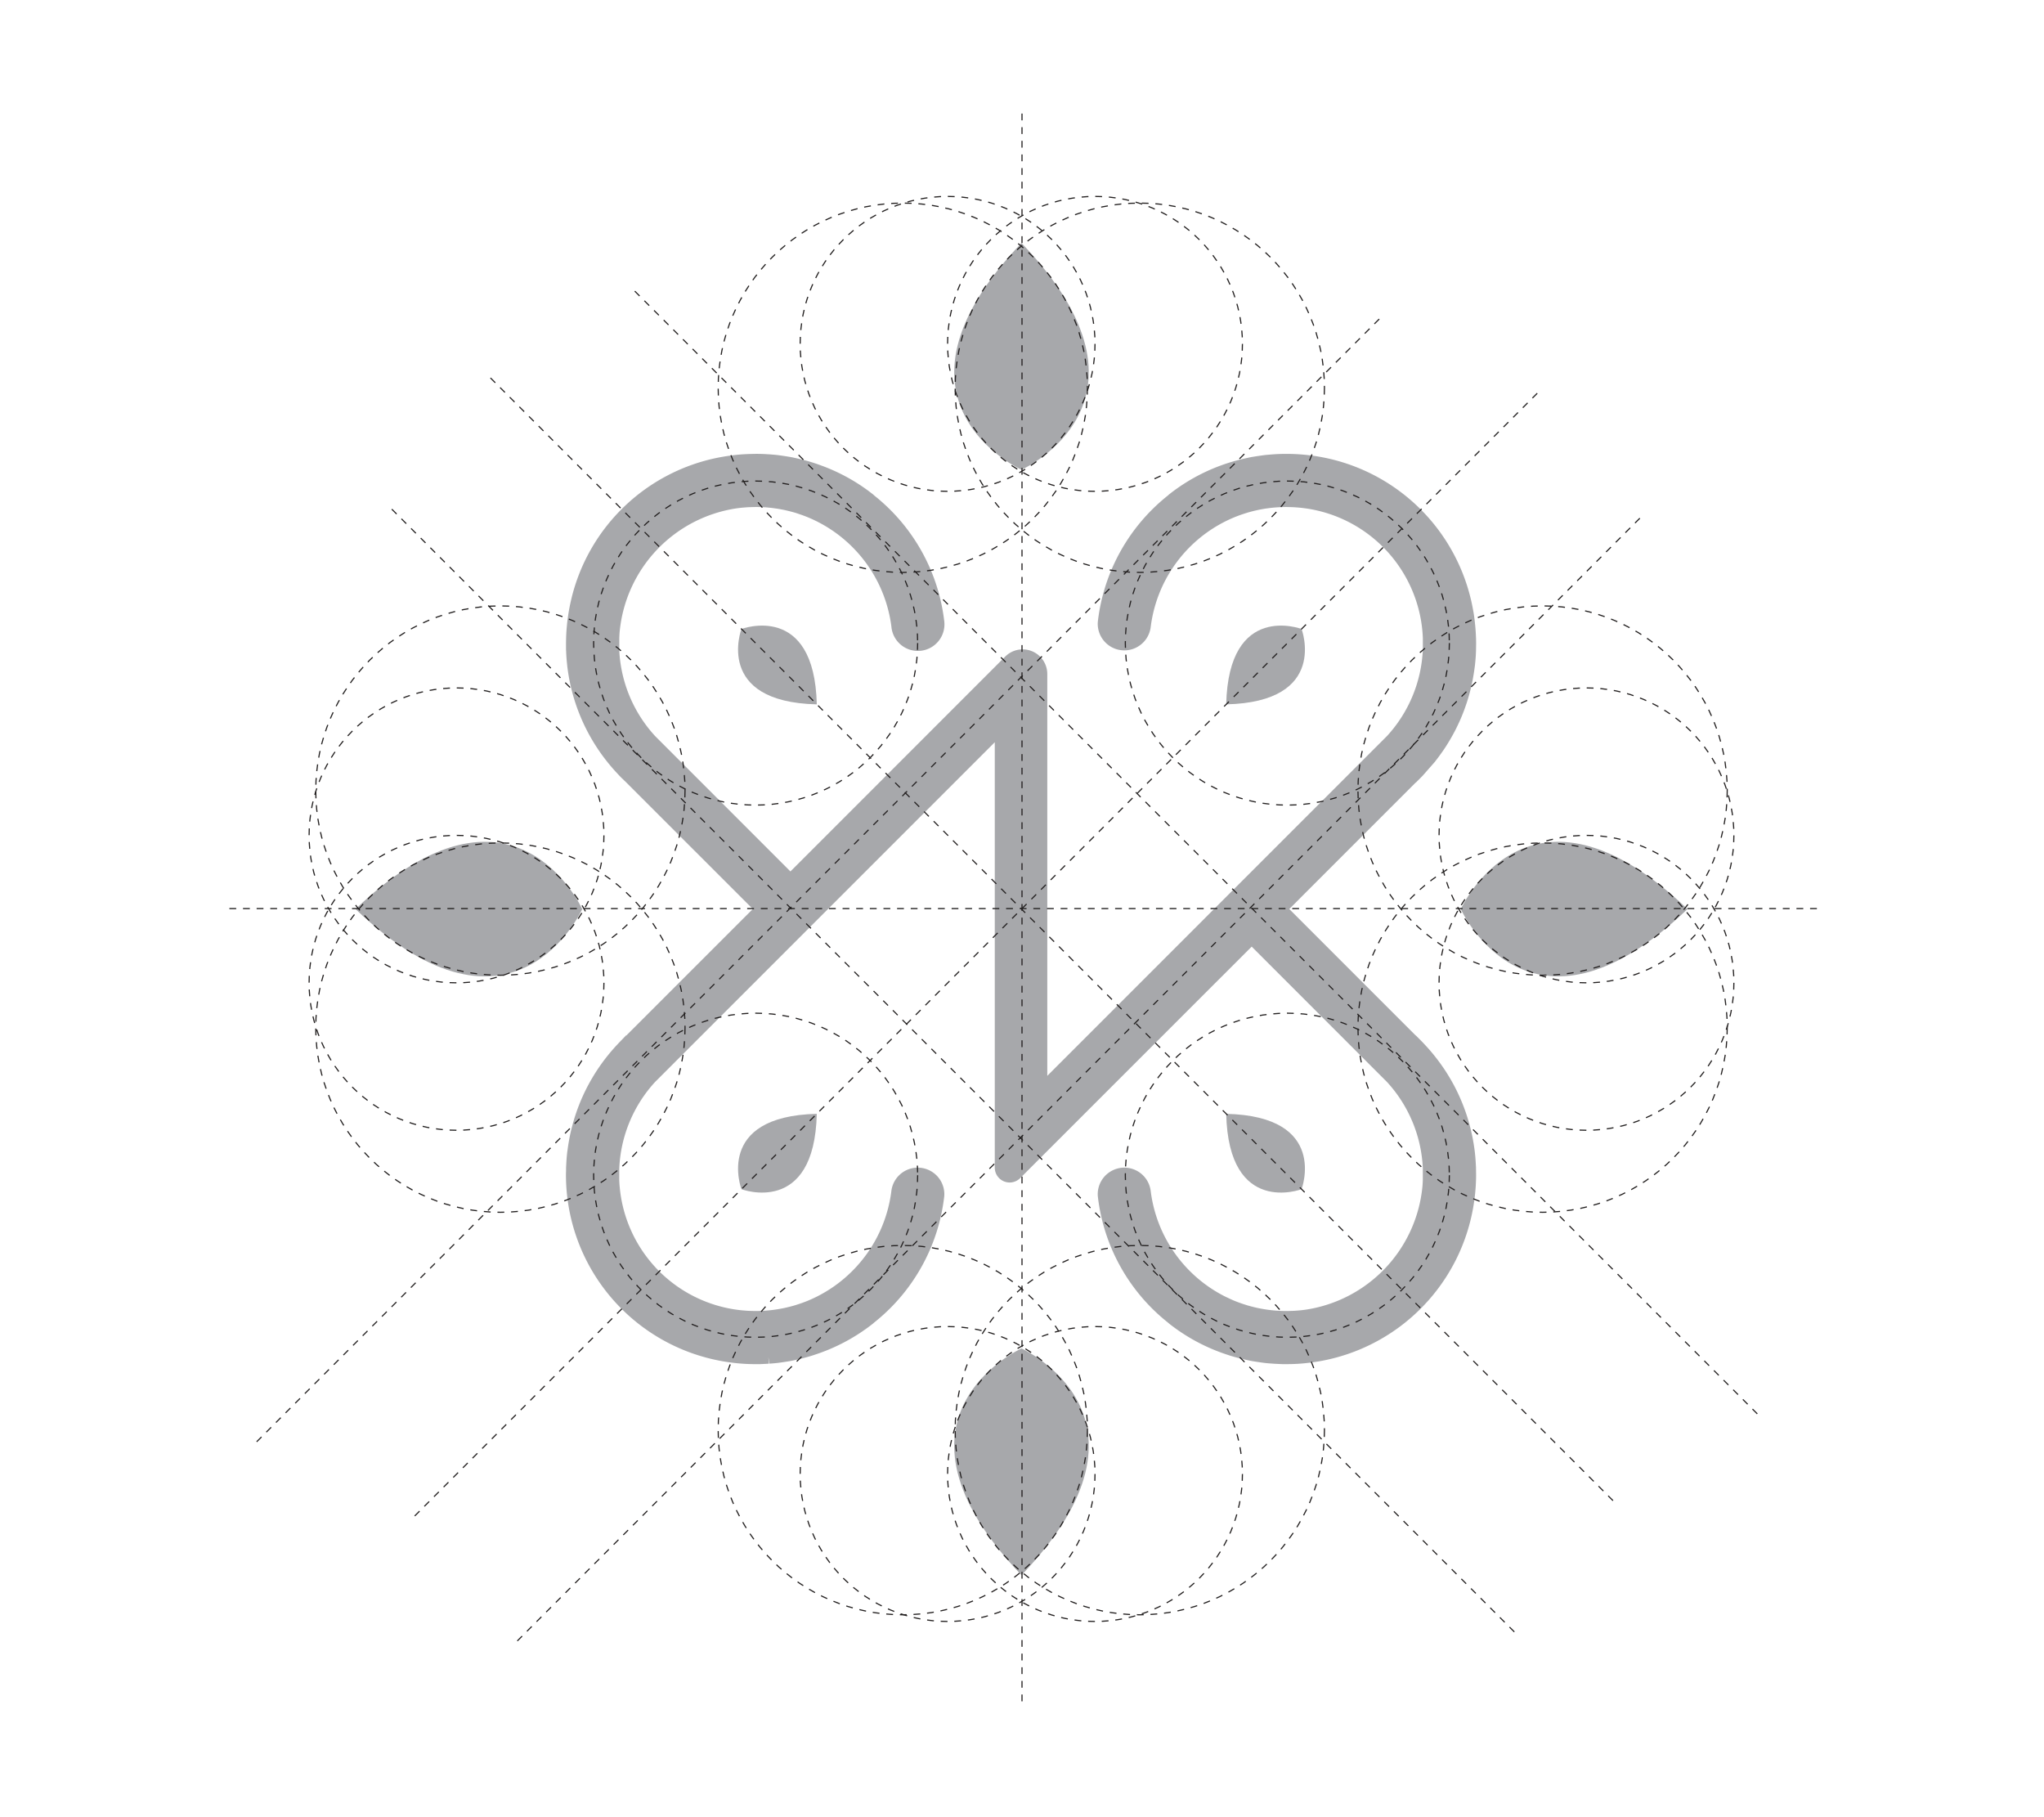 <svg xmlns="http://www.w3.org/2000/svg" xmlns:xlink="http://www.w3.org/1999/xlink" width="900" height="800" viewBox="0 0 900 800"><defs><clipPath id="clip-path"><rect id="Rectangle_2204" data-name="Rectangle 2204" width="700" height="700" fill="none"></rect></clipPath><clipPath id="clip-kultura"><rect width="900" height="800"></rect></clipPath></defs><g id="kultura" clip-path="url(#clip-kultura)"><g id="Group_3286" data-name="Group 3286" transform="translate(99.501 50)"><g id="Group_3285" data-name="Group 3285" transform="translate(0.499)" clip-path="url(#clip-path)"><path id="Path_8575" data-name="Path 8575" d="M507.521,421.236c-.011-.382-.032-.762-.055-1.143l-.053-.982c-.083-1.441-.192-2.882-.352-4.318l-.052-.482c-.2-1.675-.464-3.424-.849-5.518l-.045-.262c-.319-1.68-.706-3.417-1.153-5.159l-.132-.507c-.468-1.785-.983-3.52-1.528-5.157l-.078-.228a83.963,83.963,0,0,0-4.308-10.414l-.1-.21c-.786-1.575-1.656-3.181-2.583-4.769l-.3-.5c-.953-1.605-1.939-3.152-2.933-4.6l-.227-.321a83.57,83.57,0,0,0-7.9-9.759c-.412-.458-.846-.908-1.289-1.362l-2.562-2.573-.038.041L425.3,307.321l55.685-55.7.041.041,2.12-2.122c.329-.329.658-.665.971-.995l5.283-6.01c.1-.13.2-.263.3-.4l.125-.17c.9-1.142,1.753-2.3,2.578-3.473l.216-.3c.2-.276.4-.552.583-.829.88-1.294,1.711-2.608,2.509-3.936q.372-.62.733-1.243c.8-1.394,1.556-2.778,2.234-4.121l.524-1.081c.752-1.544,1.388-2.947,1.944-4.278l.258-.632c.565-1.381,1.11-2.837,1.661-4.449l.328-.95c.482-1.463.927-2.967,1.362-4.592l.291-1.122c.4-1.591.748-3.148,1.034-4.633l.189-1.062c.263-1.475.494-2.952.693-4.532l.08-.588c0-.024,0-.045.006-.067l.034-.3c.242-2.167.388-4.217.45-6.326l.043-2.96c0-.763-.018-1.512-.039-2.438l-.045-.892c-.025-.64-.055-1.28-.1-1.919-.046-.74-.108-1.474-.172-2.2q-.126-1.435-.3-2.868c-.1-.838-.207-1.671-.333-2.491-.118-.772-.259-1.54-.416-2.4-.084-.457-.17-.915-.261-1.363-.177-.888-.366-1.775-.579-2.683l-.087-.349a83.26,83.26,0,0,0-71.332-63.364l-.155-.018a85.086,85.086,0,0,0-9.732-.563c-.681,0-1.341,0-2.1.025-1.785.043-3.659.157-5.566.331-.748.06-1.5.122-2.275.226-.326.041-.651.087-.978.134l-1.1.157c-.769.112-1.538.224-2.282.352l-.483.074c-.531.085-1.061.192-1.66.311l-.57.129c-.5.1-.99.216-1.484.332l-1.286.3a82.484,82.484,0,0,0-31.793,15.424,3.939,3.939,0,0,0-.476.441,83.045,83.045,0,0,0-30.925,55.33,11.852,11.852,0,0,0-.08,1.353,11.706,11.706,0,0,0,23.333,1.234,60.329,60.329,0,0,1,33.033-46.517,57.086,57.086,0,0,1,7.5-3.1c.724-.245,1.464-.476,2.171-.7l.835-.235c.832-.221,1.664-.441,2.475-.632l.349-.078c.689-.157,1.378-.311,2.138-.443.884-.167,1.788-.333,2.751-.451.716-.1,1.451-.2,2.2-.276l.969-.092c.805-.069,1.612-.123,2.436-.16,1.255-.063,2.516-.1,3.76-.056l.785.021c.445.008.89.017,1.325.038.772.038,1.535.1,2.295.165l.563.043c.9.09,1.8.2,2.8.338A60.084,60.084,0,0,1,483.224,179.8l.039.214c.122.688.227,1.381.342,2.211l.073.525c.08.628.151,1.262.211,1.9l.064.707c.081.926.127,1.853.164,2.653l0,4.9a60,60,0,0,1-15.764,38.227l-149.6,149.621V203.874a10.857,10.857,0,0,0-18.538-7.681l-94.561,94.584L146.1,231.2a60.058,60.058,0,0,1-15.8-37.576l.006-5.669c.041-.965.08-1.933.181-2.929a60.694,60.694,0,0,1,51.348-54.086c.89-.127,1.786-.234,2.7-.324l.813-.066c.675-.056,1.352-.108,2.024-.141l2.048-.056c1.271-.035,2.531-.013,3.915.057.822.017,1.646.071,2.5.164l.625.06c.782.073,1.563.164,2.466.308.885.108,1.755.252,2.733.451.717.125,1.454.268,2.236.464,1.089.248,2.159.535,3.174.807.822.237,1.647.492,2.53.811a57.369,57.369,0,0,1,7.5,3.1,60.335,60.335,0,0,1,33.023,46.505,11.7,11.7,0,1,0,23.253-2.585A83.02,83.02,0,0,0,242.6,125.3c-.147-.146-.293-.276-.441-.4l-.207-.177a82.083,82.083,0,0,0-23.032-12.766,73.733,73.733,0,0,0-7.271-2.275c-.629-.168-1.258-.335-1.862-.471-.654-.16-1.311-.3-1.965-.447l-1.058-.231c-.53-.105-1.06-.212-1.582-.294-.992-.163-2-.325-2.94-.454-.588-.1-1.191-.174-1.937-.269-.932-.129-1.887-.213-2.705-.266-.623-.069-1.248-.112-1.761-.127-1.14-.083-2.3-.146-3.424-.164-.682-.021-1.341-.021-2.022-.021l-.665.017q-1.837.015-3.662.108l-.885.042c-1.373.083-2.742.209-4.117.361l-1.325.168c-1.1.14-2.2.3-3.317.485l-.972.168a83.111,83.111,0,0,0-66.3,62.684l-.078.333c-.21.9-.4,1.8-.586,2.7l-.2,1.044c-.139.756-.273,1.513-.392,2.265-.07.451-.134.9-.2,1.359l-.055.38c-.078.579-.161,1.159-.227,1.736-.073.636-.13,1.276-.191,1.915l-.062.686c-.032.321-.063.643-.087.965-.085,1.2-.151,2.4-.191,3.725l-.024,1.293c-.008.368-.017.737-.017,1.11l.01,2.96h.032c.06,2.093.212,4.186.459,6.4l.027.248,0,.045.02.195a83.168,83.168,0,0,0,17.622,42.2c1.388,1.745,2.917,3.506,4.533,5.228.558.6,1.114,1.2,1.689,1.772l2.159,2.082h0l55.705,55.7-55.7,55.684-.078-.081-2.118,2.2c-.566.584-1.111,1.152-1.639,1.72a84.371,84.371,0,0,0-8.132,10.075c-1.028,1.5-2.04,3.086-3,4.71l-.245.416c-.944,1.614-1.817,3.228-2.6,4.792l-.174.359a83.218,83.218,0,0,0-4.147,10.021l-.224.649c-.495,1.5-.967,3.093-1.4,4.738l-.275,1.06c-.409,1.624-.745,3.132-1.027,4.6l-.217,1.212c-.241,1.367-.454,2.737-.629,4.117l-.034.207c-.029.17-.055.339-.074.509l-.02.181c0,.032-.006.06-.01.09l-.031.284c-.153,1.377-.258,2.756-.339,4.134l-.077,1.485c-.015.254-.031.506-.038.842v.967l-.021.684c-.015.406-.029.811-.029,1.219a83.335,83.335,0,0,0,68.857,82.2l.475.081c1.314.225,2.634.419,3.944.576l.878.111c1.472.163,2.946.3,4.5.391,1.493.087,2.99.126,4.571.136l.329.007c.681,0,1.341,0,2.012-.021l.448-.021c.347-.01.695-.029,1.044-.046l.943-.046c.335-.014.668-.027.9-.045l.459-.031-.241-2.952.471,2.935.72-.05c.158-.01.315-.021.329-.025.934-.063,1.891-.149,2.817-.273l.361-.049c.528-.067,1.062-.139,1.517-.214.42-.059.835-.123,1.251-.188l1.747-.272c.451-.074.9-.163,1.356-.251l1.285-.276c.658-.144,1.315-.289,1.933-.44.424-.1.836-.2,1.388-.349,1.342-.343,2.678-.714,4.008-1.126l1.088-.36a82.747,82.747,0,0,0,25.744-13.713,4.229,4.229,0,0,0,.424-.389l.041-.032a83.028,83.028,0,0,0,30.925-55.33,11.544,11.544,0,0,0,.08-1.356,11.705,11.705,0,0,0-23.332-1.231A60.342,60.342,0,0,1,217.182,478l-.219.108c-1.094.544-2.244,1.067-3.421,1.558l-.2.087c-1.126.464-2.338.915-3.609,1.342l-1.908.625c-.644.195-1.293.371-1.932.541l-1.073.272c-.563.139-1.126.275-1.708.4l-.744.154c-.48.1-.96.184-1.458.272s-.982.172-1.5.245c-.437.067-.874.129-1.334.189-.311.045-.623.081-.937.118q-.962.107-1.925.185c-.412.032-.827.057-1.234.081l-1.081.056c-.679.031-1.362.042-2.029.05l-.9.007-2.786-.078c-.644-.035-1.289-.085-1.942-.141l-.8-.063c-.883-.085-1.76-.192-2.74-.331a59.968,59.968,0,0,1-51.19-53.682l-.063-.656c-.085-.944-.13-1.891-.167-2.712l0-4.739A60.018,60.018,0,0,1,146.021,383.5L295.635,233.884V421.173a6.544,6.544,0,0,0,11.176,4.619L408.756,323.868l57.665,57.683,1.87,1.867a60.057,60.057,0,0,1,15.816,37.995V426.6c-.042.995-.083,1.989-.184,3.009a60.689,60.689,0,0,1-51.341,54.084c-.867.123-1.741.23-2.621.314l-.9.074c-.612.052-1.226.1-1.852.13l-2.751.081-.918-.007c-.688-.008-1.374-.02-2.064-.05l-1.037-.055c-.431-.022-.863-.05-1.278-.083-.629-.052-1.257-.112-1.874-.181-.349-.041-.692-.081-1.062-.133-.4-.05-.8-.111-1.223-.174-.53-.076-1.059-.164-1.614-.265-.433-.078-.866-.155-1.471-.277l-.7-.146c-.525-.115-1.052-.242-1.554-.363l-1.229-.312c-.609-.163-1.216-.329-1.771-.5l-1.956-.632c-1.287-.433-2.533-.9-3.7-1.383l-.255-.106c-1.007-.42-3.06-1.4-4.044-1.881a60.356,60.356,0,0,1-32.408-46.2,11.705,11.705,0,0,0-23.333,1.223,11.292,11.292,0,0,0,.08,1.362,83,83,0,0,0,30.906,55.309l.509.448a82.708,82.708,0,0,0,25.66,13.681l.4.134c.249.086.5.17.757.251,1.325.409,2.66.779,4.14,1.159.41.108.822.216,1.206.3.654.161,1.31.305,1.967.448l1.292.277c.452.088.9.177,1.359.251l1.146.175.671.106c.394.063.784.125,1.112.17.521.084,1.056.155,1.584.223l.352.046c.934.127,1.893.213,2.673.261.16.02.321.031.584.045l1.206.088c.307.024.619.035.933.048l1.089.053c.324.017.647.034,1.1.049l.307.014c.682.021,1.342.021,2.023.021l.415-.011c1.495-.006,2.988-.045,4.606-.141,1.458-.084,2.915-.219,4.364-.381l.919-.112c1.292-.158,2.582-.349,4.022-.591l.388-.066a83.249,83.249,0,0,0,67.238-65.985l.115-.594a84.576,84.576,0,0,0,1.2-8.974l.088-1.128c.057-.876.1-1.747.139-2.8l.015-.345c.015-.644.027-1.279.032-1.928,0-.8-.014-1.587-.031-2.319Zm-97.5-292.293h0Z" transform="translate(42.38 42.872)" fill="#a7a8ab"></path><path id="Path_8576" data-name="Path 8576" d="M140.483,258.475s-30-66.635-99.8,0c69.791,66.635,99.8,0,99.8,0" transform="translate(15.866 91.748)" fill="#a7a8ab"></path><path id="Path_8577" data-name="Path 8577" d="M388.074,258.475s30,66.635,99.8,0c-69.791-66.635-99.8,0-99.8,0" transform="translate(155.13 91.748)" fill="#a7a8ab"></path><path id="Path_8578" data-name="Path 8578" d="M258.475,388.075s-66.635,30,0,99.8c66.635-69.791,0-99.8,0-99.8" transform="translate(91.302 155.575)" fill="#a7a8ab"></path><path id="Path_8579" data-name="Path 8579" d="M258.475,140.484s66.635-30,0-99.8c-66.635,69.791,0,99.8,0,99.8" transform="translate(91.302 16.312)" fill="#a7a8ab"></path><path id="Path_8580" data-name="Path 8580" d="M162.4,162.4s-12.179,32.131,33.181,33.181C194.529,150.219,162.4,162.4,162.4,162.4" transform="translate(64.063 64.508)" fill="#a7a8ab"></path><path id="Path_8581" data-name="Path 8581" d="M347.522,162.4s-32.131-12.179-33.181,33.181c45.361-1.051,33.181-33.181,33.181-33.181" transform="translate(125.571 64.508)" fill="#a7a8ab"></path><path id="Path_8582" data-name="Path 8582" d="M347.522,347.522s12.179-32.131-33.181-33.181c1.051,45.361,33.181,33.181,33.181,33.181" transform="translate(125.571 126.016)" fill="#a7a8ab"></path><path id="Path_8583" data-name="Path 8583" d="M162.4,347.522s32.131,12.179,33.181-33.181c-45.361,1.051-33.181,33.181-33.181,33.181" transform="translate(64.063 126.016)" fill="#a7a8ab"></path><line id="Line_48" data-name="Line 48" x1="495.289" y2="495.289" transform="translate(126.752 178.138)" fill="none" stroke="#221f1f" stroke-miterlimit="10" stroke-width="0.5" stroke-dasharray="3 3"></line><line id="Line_49" data-name="Line 49" x1="495.289" y2="495.289" transform="translate(81.582 123.125)" fill="none" stroke="#221f1f" stroke-miterlimit="10" stroke-width="0.5" stroke-dasharray="3 3"></line><line id="Line_50" data-name="Line 50" x1="495.289" y2="495.289" transform="translate(11.998 90.458)" fill="none" stroke="#221f1f" stroke-miterlimit="10" stroke-width="0.5" stroke-dasharray="3 3"></line><line id="Line_51" data-name="Line 51" x2="495.289" y2="495.289" transform="translate(72.517 174.16)" fill="none" stroke="#221f1f" stroke-miterlimit="10" stroke-width="0.5" stroke-dasharray="3 3"></line><line id="Line_52" data-name="Line 52" x2="495.289" y2="495.289" transform="translate(179.496 78.174)" fill="none" stroke="#221f1f" stroke-miterlimit="10" stroke-width="0.5" stroke-dasharray="3 3"></line><line id="Line_53" data-name="Line 53" x2="495.289" y2="495.289" transform="translate(115.956 116.375)" fill="none" stroke="#221f1f" stroke-miterlimit="10" stroke-width="0.5" stroke-dasharray="3 3"></line><line id="Line_54" data-name="Line 54" y2="700" transform="translate(350)" fill="none" stroke="#221f1f" stroke-miterlimit="10" stroke-width="0.5" stroke-dasharray="3 3"></line><line id="Line_55" data-name="Line 55" x1="700" transform="translate(0 350)" fill="none" stroke="#221f1f" stroke-miterlimit="10" stroke-width="0.5" stroke-dasharray="3 3"></line><circle id="Ellipse_102" data-name="Ellipse 102" cx="71.336" cy="71.336" r="71.336" transform="translate(161.384 396.05)" fill="none" stroke="#221f1f" stroke-miterlimit="10" stroke-width="0.5" stroke-dasharray="3 3"></circle><circle id="Ellipse_103" data-name="Ellipse 103" cx="71.336" cy="71.336" r="71.336" transform="translate(395.498 396.05)" fill="none" stroke="#221f1f" stroke-miterlimit="10" stroke-width="0.5" stroke-dasharray="3 3"></circle><circle id="Ellipse_104" data-name="Ellipse 104" cx="71.336" cy="71.336" r="71.336" transform="translate(161.384 161.771)" fill="none" stroke="#221f1f" stroke-miterlimit="10" stroke-width="0.5" stroke-dasharray="3 3"></circle><circle id="Ellipse_105" data-name="Ellipse 105" cx="71.336" cy="71.336" r="71.336" transform="translate(395.498 161.771)" fill="none" stroke="#221f1f" stroke-miterlimit="10" stroke-width="0.5" stroke-dasharray="3 3"></circle><circle id="Ellipse_106" data-name="Ellipse 106" cx="81.299" cy="81.299" r="81.299" transform="translate(320.565 39.407)" fill="none" stroke="#221f1f" stroke-miterlimit="10" stroke-width="0.5" stroke-dasharray="3 3"></circle><circle id="Ellipse_107" data-name="Ellipse 107" cx="64.91" cy="64.91" r="64.91" transform="translate(317.236 36.477)" fill="none" stroke="#221f1f" stroke-miterlimit="10" stroke-width="0.5" stroke-dasharray="3 3"></circle><circle id="Ellipse_108" data-name="Ellipse 108" cx="81.299" cy="81.299" r="81.299" transform="translate(216.218 39.407)" fill="none" stroke="#221f1f" stroke-miterlimit="10" stroke-width="0.5" stroke-dasharray="3 3"></circle><circle id="Ellipse_109" data-name="Ellipse 109" cx="64.91" cy="64.91" r="64.91" transform="translate(252.325 36.477)" fill="none" stroke="#221f1f" stroke-miterlimit="10" stroke-width="0.5" stroke-dasharray="3 3"></circle><circle id="Ellipse_110" data-name="Ellipse 110" cx="81.299" cy="81.299" r="81.299" transform="translate(216.218 498.302)" fill="none" stroke="#221f1f" stroke-miterlimit="10" stroke-width="0.5" stroke-dasharray="3 3"></circle><circle id="Ellipse_111" data-name="Ellipse 111" cx="64.91" cy="64.91" r="64.91" transform="translate(252.325 534.01)" fill="none" stroke="#221f1f" stroke-miterlimit="10" stroke-width="0.5" stroke-dasharray="3 3"></circle><circle id="Ellipse_112" data-name="Ellipse 112" cx="81.299" cy="81.299" r="81.299" transform="translate(320.565 498.302)" fill="none" stroke="#221f1f" stroke-miterlimit="10" stroke-width="0.5" stroke-dasharray="3 3"></circle><circle id="Ellipse_113" data-name="Ellipse 113" cx="64.91" cy="64.91" r="64.91" transform="translate(317.236 534.01)" fill="none" stroke="#221f1f" stroke-miterlimit="10" stroke-width="0.5" stroke-dasharray="3 3"></circle><circle id="Ellipse_114" data-name="Ellipse 114" cx="81.299" cy="81.299" r="81.299" transform="translate(39.031 216.75)" fill="none" stroke="#221f1f" stroke-miterlimit="10" stroke-width="0.5" stroke-dasharray="3 3"></circle><circle id="Ellipse_115" data-name="Ellipse 115" cx="64.91" cy="64.91" r="64.91" transform="translate(36.101 252.857)" fill="none" stroke="#221f1f" stroke-miterlimit="10" stroke-width="0.5" stroke-dasharray="3 3"></circle><circle id="Ellipse_116" data-name="Ellipse 116" cx="81.299" cy="81.299" r="81.299" transform="translate(39.031 321.096)" fill="none" stroke="#221f1f" stroke-miterlimit="10" stroke-width="0.5" stroke-dasharray="3 3"></circle><circle id="Ellipse_117" data-name="Ellipse 117" cx="64.91" cy="64.91" r="64.91" transform="translate(36.101 317.768)" fill="none" stroke="#221f1f" stroke-miterlimit="10" stroke-width="0.5" stroke-dasharray="3 3"></circle><circle id="Ellipse_118" data-name="Ellipse 118" cx="81.299" cy="81.299" r="81.299" transform="translate(497.926 321.096)" fill="none" stroke="#221f1f" stroke-miterlimit="10" stroke-width="0.5" stroke-dasharray="3 3"></circle><circle id="Ellipse_119" data-name="Ellipse 119" cx="64.91" cy="64.91" r="64.91" transform="translate(533.634 317.768)" fill="none" stroke="#221f1f" stroke-miterlimit="10" stroke-width="0.5" stroke-dasharray="3 3"></circle><circle id="Ellipse_120" data-name="Ellipse 120" cx="81.299" cy="81.299" r="81.299" transform="translate(497.926 216.75)" fill="none" stroke="#221f1f" stroke-miterlimit="10" stroke-width="0.5" stroke-dasharray="3 3"></circle><circle id="Ellipse_121" data-name="Ellipse 121" cx="64.91" cy="64.91" r="64.91" transform="translate(533.634 252.857)" fill="none" stroke="#221f1f" stroke-miterlimit="10" stroke-width="0.5" stroke-dasharray="3 3"></circle></g></g></g></svg>